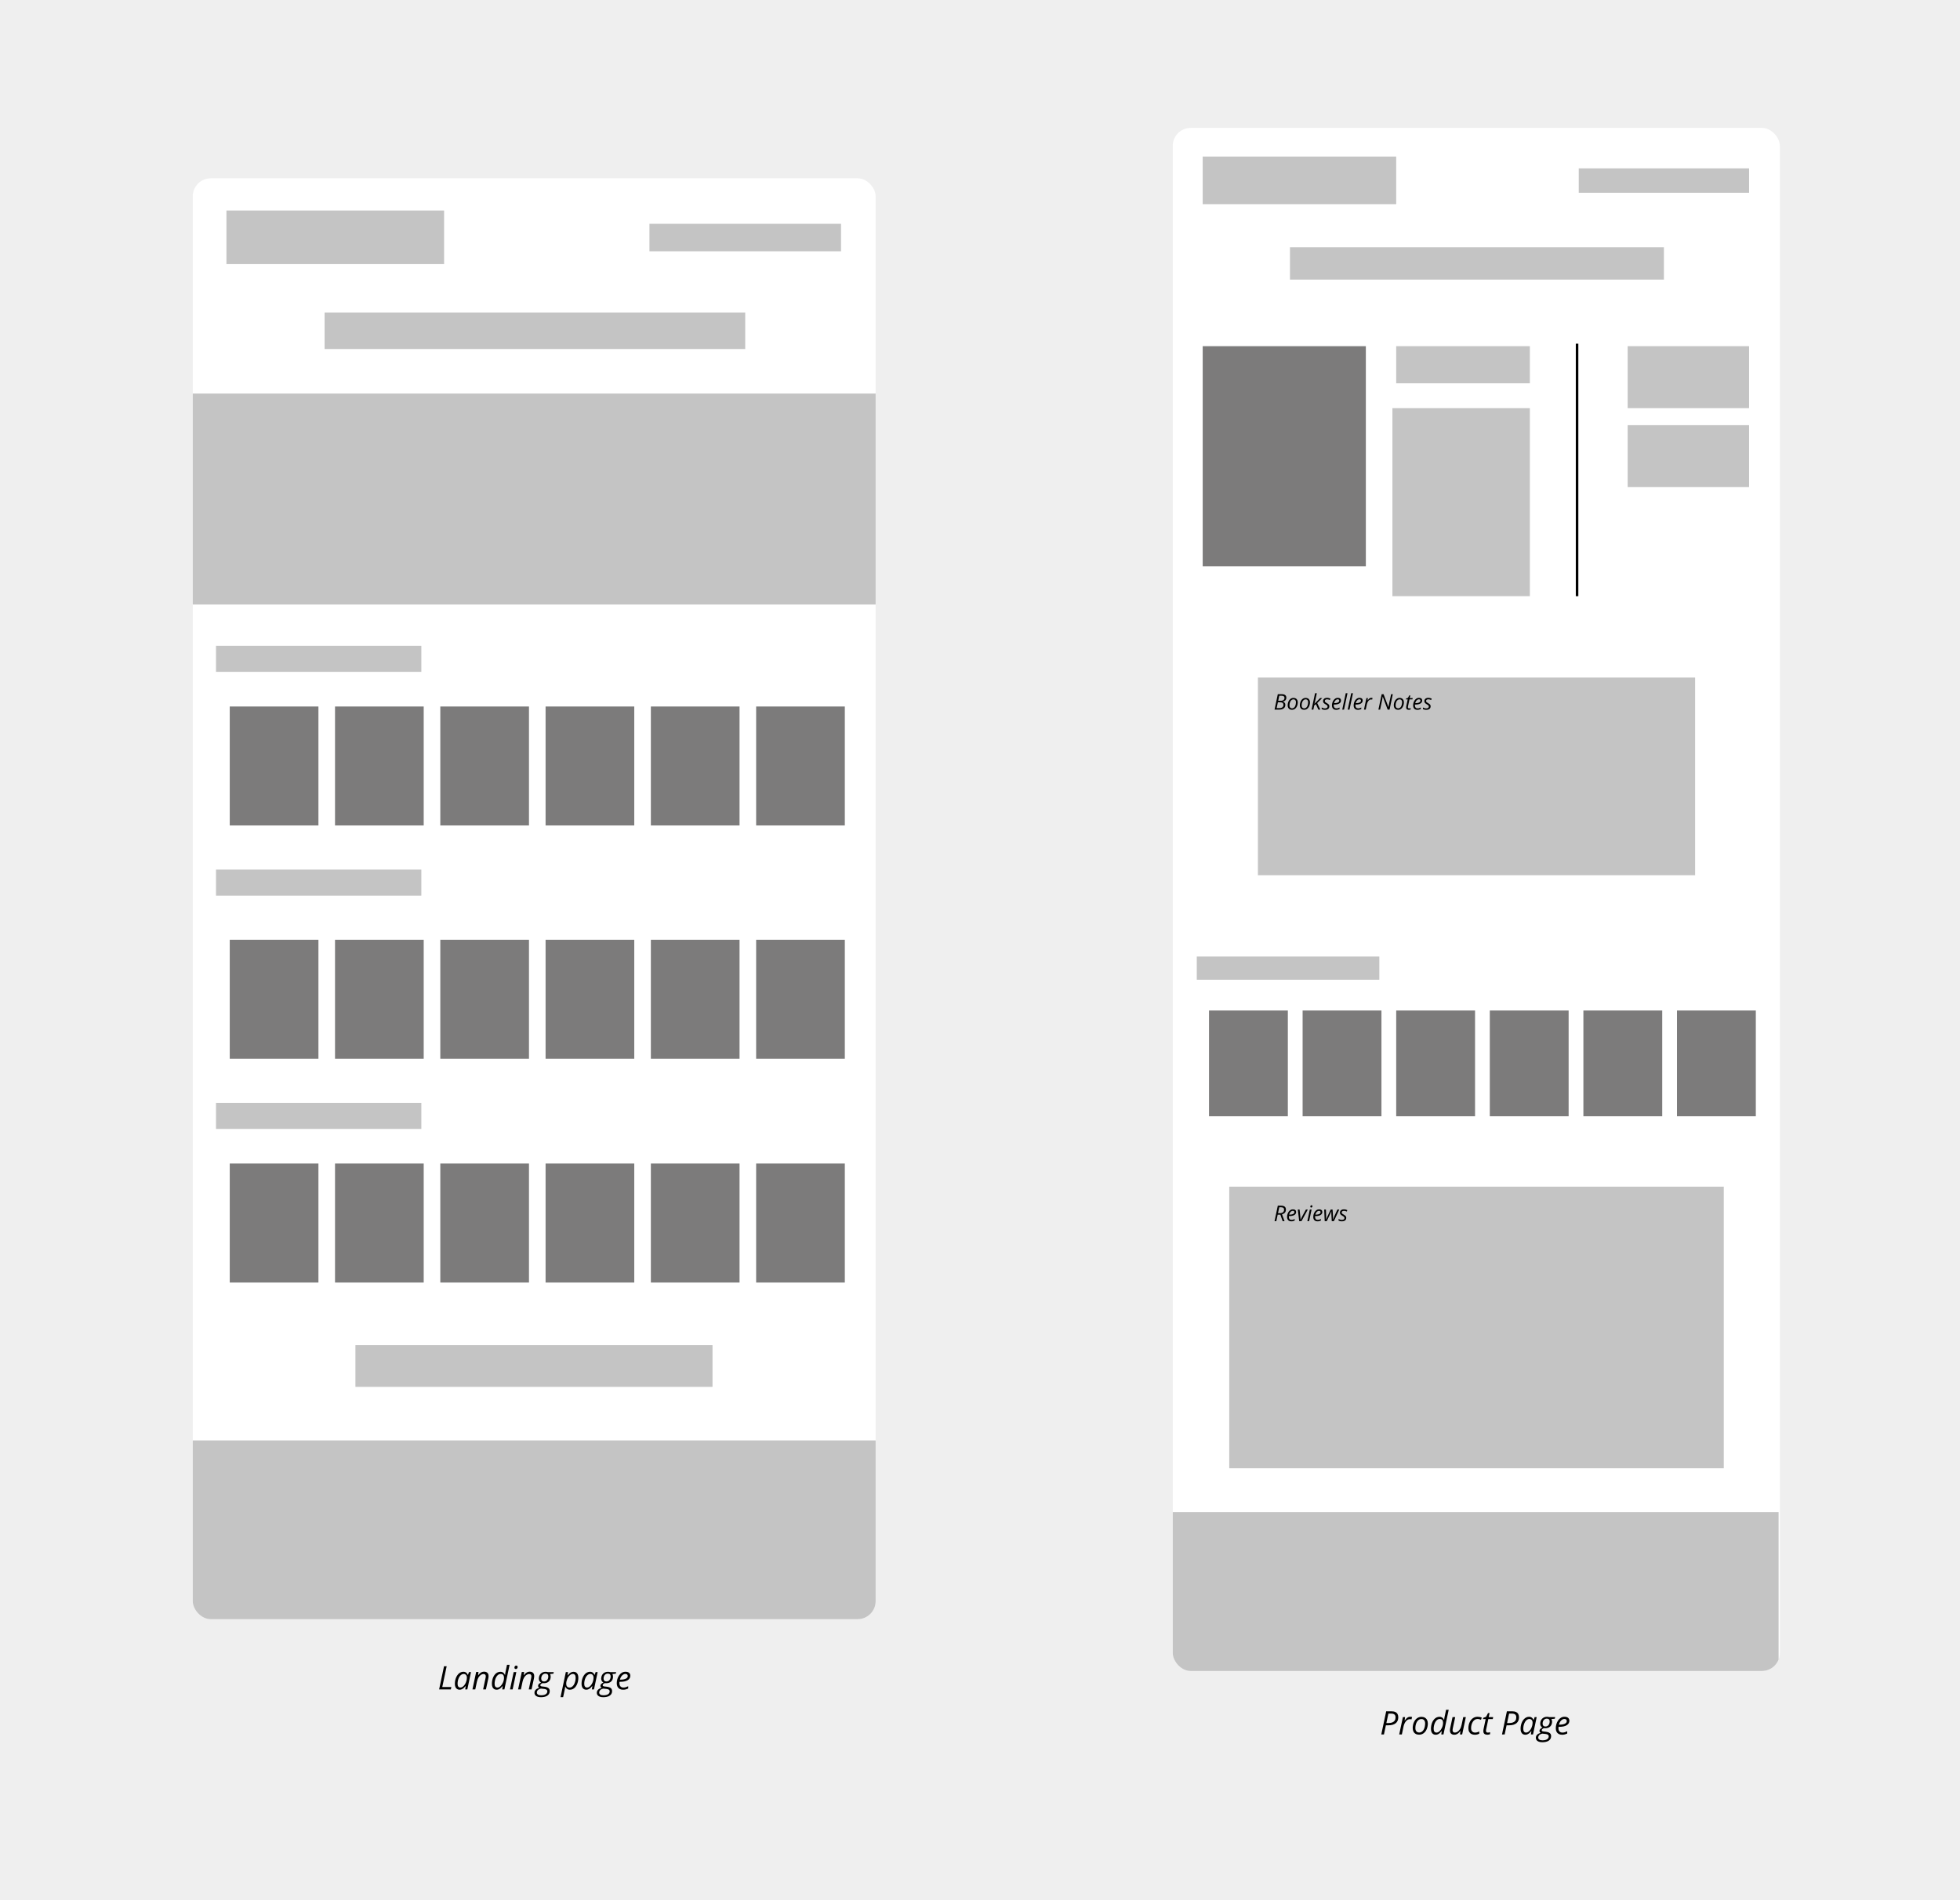 <svg width="1088" height="1055" viewBox="0 0 1088 1055" fill="none" xmlns="http://www.w3.org/2000/svg">
<rect width="1088" height="1055" fill="white"/>
<rect width="1088" height="1055" fill="#EFEFEF"/>
<g filter="url(#filter0_d_527_649)">
<g clip-path="url(#clip0_527_649)">
<rect x="107" y="91" width="379.072" height="800" rx="10" fill="white"/>
<rect x="125.69" y="108.901" width="120.829" height="29.747" fill="#C4C4C4"/>
<rect x="360.504" y="116.271" width="106.351" height="15.268" fill="#C4C4C4"/>
<rect x="180.182" y="165.498" width="233.498" height="20.27" fill="#C4C4C4"/>
<rect x="107" y="210.513" width="379.072" height="117.144" fill="#C4C4C4"/>
<rect x="119.899" y="350.559" width="113.985" height="14.478" fill="#C4C4C4"/>
<rect x="119.899" y="474.81" width="113.985" height="14.478" fill="#C4C4C4"/>
<rect x="127.533" y="384.254" width="49.227" height="66.074" fill="#7C7B7B"/>
<rect x="185.974" y="384.254" width="49.227" height="66.074" fill="#7C7B7B"/>
<rect x="244.414" y="384.254" width="49.227" height="66.074" fill="#7C7B7B"/>
<rect x="302.854" y="384.254" width="49.227" height="66.074" fill="#7C7B7B"/>
<rect x="361.294" y="384.254" width="49.227" height="66.074" fill="#7C7B7B"/>
<rect x="419.735" y="384.254" width="49.227" height="66.074" fill="#7C7B7B"/>
<rect x="127.533" y="513.771" width="49.227" height="66.074" fill="#7C7B7B"/>
<rect x="185.974" y="513.771" width="49.227" height="66.074" fill="#7C7B7B"/>
<rect x="244.414" y="513.771" width="49.227" height="66.074" fill="#7C7B7B"/>
<rect x="302.854" y="513.771" width="49.227" height="66.074" fill="#7C7B7B"/>
<rect x="361.294" y="513.771" width="49.227" height="66.074" fill="#7C7B7B"/>
<rect x="419.735" y="513.771" width="49.227" height="66.074" fill="#7C7B7B"/>
<rect x="119.899" y="604.327" width="113.985" height="14.478" fill="#C4C4C4"/>
<rect x="127.533" y="638.022" width="49.227" height="66.074" fill="#7C7B7B"/>
<rect x="185.974" y="638.022" width="49.227" height="66.074" fill="#7C7B7B"/>
<rect x="244.414" y="638.022" width="49.227" height="66.074" fill="#7C7B7B"/>
<rect x="302.854" y="638.022" width="49.227" height="66.074" fill="#7C7B7B"/>
<rect x="361.294" y="638.022" width="49.227" height="66.074" fill="#7C7B7B"/>
<rect x="419.735" y="638.022" width="49.227" height="66.074" fill="#7C7B7B"/>
<rect x="197.293" y="738.845" width="198.223" height="23.166" fill="#C4C4C4"/>
<rect x="107" y="791.757" width="379.072" height="99.243" fill="#C4C4C4"/>
</g>
</g>
<g filter="url(#filter1_d_527_649)">
<g clip-path="url(#clip1_527_649)">
<rect x="651" y="63" width="337" height="856.776" rx="10" fill="white"/>
<rect x="667.616" y="78.914" width="107.419" height="26.445" fill="#C4C4C4"/>
<rect x="876.369" y="85.467" width="94.547" height="13.574" fill="#C4C4C4"/>
<rect x="716.06" y="129.23" width="207.583" height="18.02" fill="#C4C4C4"/>
<rect x="667.616" y="184.226" width="90.569" height="122.163" fill="#7C7B7B"/>
<rect x="775.035" y="184.226" width="74.187" height="20.594" fill="#C4C4C4"/>
<rect x="772.928" y="218.629" width="76.293" height="104.376" fill="#C4C4C4"/>
<rect x="903.516" y="184.226" width="67.4" height="34.402" fill="#C4C4C4"/>
<rect x="903.516" y="227.99" width="67.4" height="34.402" fill="#C4C4C4"/>
<line x1="875.433" y1="182.822" x2="875.433" y2="323.005" stroke="black" stroke-width="1.404"/>
<rect x="698.274" y="368.172" width="242.687" height="109.759" fill="#C4C4C4"/>
<rect x="664.339" y="523.099" width="101.334" height="12.871" fill="#C4C4C4"/>
<rect x="671.126" y="553.054" width="43.763" height="58.741" fill="#7C7B7B"/>
<rect x="723.081" y="553.054" width="43.763" height="58.741" fill="#7C7B7B"/>
<rect x="775.035" y="553.054" width="43.763" height="58.741" fill="#7C7B7B"/>
<rect x="826.989" y="553.054" width="43.763" height="58.741" fill="#7C7B7B"/>
<rect x="878.943" y="553.054" width="43.763" height="58.741" fill="#7C7B7B"/>
<rect x="930.897" y="553.054" width="43.763" height="58.741" fill="#7C7B7B"/>
<rect x="682.36" y="650.878" width="274.515" height="156.331" fill="#C4C4C4"/>
<rect x="650.298" y="831.547" width="337" height="88.228" fill="#C4C4C4"/>
<path d="M707.504 386L709.314 377.434H711.529C712.061 377.434 712.514 377.504 712.889 377.645C713.268 377.781 713.557 377.992 713.756 378.277C713.955 378.562 714.055 378.928 714.055 379.373C714.055 379.764 713.975 380.107 713.814 380.404C713.654 380.701 713.428 380.945 713.135 381.137C712.846 381.324 712.506 381.455 712.115 381.529V381.582C712.514 381.691 712.844 381.893 713.105 382.186C713.367 382.475 713.498 382.857 713.498 383.334C713.498 383.92 713.355 384.412 713.07 384.811C712.785 385.205 712.395 385.502 711.898 385.701C711.402 385.9 710.834 386 710.193 386H707.504ZM708.67 385.15H710.24C710.701 385.15 711.096 385.082 711.424 384.945C711.756 384.805 712.012 384.6 712.191 384.33C712.371 384.061 712.461 383.729 712.461 383.334C712.461 382.924 712.328 382.588 712.062 382.326C711.797 382.064 711.361 381.934 710.756 381.934H709.35L708.67 385.15ZM709.525 381.107H710.99C711.369 381.107 711.711 381.051 712.016 380.938C712.324 380.82 712.57 380.643 712.754 380.404C712.938 380.162 713.029 379.857 713.029 379.49C713.029 379.1 712.902 378.801 712.648 378.594C712.395 378.387 711.98 378.283 711.406 378.283H710.129L709.525 381.107ZM717.166 386.094C716.674 386.094 716.25 385.994 715.895 385.795C715.539 385.592 715.266 385.307 715.074 384.939C714.887 384.568 714.793 384.131 714.793 383.627C714.793 383.221 714.838 382.82 714.928 382.426C715.018 382.027 715.15 381.652 715.326 381.301C715.502 380.945 715.719 380.633 715.977 380.363C716.238 380.09 716.539 379.877 716.879 379.725C717.219 379.568 717.598 379.49 718.016 379.49C718.516 379.49 718.941 379.592 719.293 379.795C719.648 379.994 719.92 380.279 720.107 380.65C720.299 381.021 720.395 381.461 720.395 381.969C720.395 382.367 720.35 382.764 720.26 383.158C720.174 383.553 720.043 383.928 719.867 384.283C719.695 384.635 719.479 384.947 719.217 385.221C718.959 385.49 718.658 385.703 718.314 385.859C717.975 386.016 717.592 386.094 717.166 386.094ZM717.225 385.285C717.467 385.285 717.697 385.234 717.916 385.133C718.135 385.031 718.334 384.885 718.514 384.693C718.693 384.498 718.848 384.262 718.977 383.984C719.109 383.703 719.211 383.385 719.281 383.029C719.355 382.674 719.393 382.283 719.393 381.857C719.393 381.604 719.348 381.357 719.258 381.119C719.168 380.881 719.023 380.686 718.824 380.533C718.625 380.377 718.359 380.299 718.027 380.299C717.754 380.299 717.5 380.355 717.266 380.469C717.035 380.582 716.828 380.742 716.645 380.949C716.461 381.156 716.305 381.4 716.176 381.682C716.051 381.963 715.953 382.271 715.883 382.607C715.816 382.943 715.783 383.297 715.783 383.668C715.783 384.18 715.908 384.578 716.158 384.863C716.408 385.145 716.764 385.285 717.225 385.285ZM723.928 386.094C723.436 386.094 723.012 385.994 722.656 385.795C722.301 385.592 722.027 385.307 721.836 384.939C721.648 384.568 721.555 384.131 721.555 383.627C721.555 383.221 721.6 382.82 721.689 382.426C721.779 382.027 721.912 381.652 722.088 381.301C722.264 380.945 722.48 380.633 722.738 380.363C723 380.09 723.301 379.877 723.641 379.725C723.98 379.568 724.359 379.49 724.777 379.49C725.277 379.49 725.703 379.592 726.055 379.795C726.41 379.994 726.682 380.279 726.869 380.65C727.061 381.021 727.156 381.461 727.156 381.969C727.156 382.367 727.111 382.764 727.021 383.158C726.936 383.553 726.805 383.928 726.629 384.283C726.457 384.635 726.24 384.947 725.979 385.221C725.721 385.49 725.42 385.703 725.076 385.859C724.736 386.016 724.354 386.094 723.928 386.094ZM723.986 385.285C724.229 385.285 724.459 385.234 724.678 385.133C724.896 385.031 725.096 384.885 725.275 384.693C725.455 384.498 725.609 384.262 725.738 383.984C725.871 383.703 725.973 383.385 726.043 383.029C726.117 382.674 726.154 382.283 726.154 381.857C726.154 381.604 726.109 381.357 726.02 381.119C725.93 380.881 725.785 380.686 725.586 380.533C725.387 380.377 725.121 380.299 724.789 380.299C724.516 380.299 724.262 380.355 724.027 380.469C723.797 380.582 723.59 380.742 723.406 380.949C723.223 381.156 723.066 381.4 722.938 381.682C722.812 381.963 722.715 382.271 722.645 382.607C722.578 382.943 722.545 383.297 722.545 383.668C722.545 384.18 722.67 384.578 722.92 384.863C723.17 385.145 723.525 385.285 723.986 385.285ZM728.059 386L729.992 376.883H730.977L730.18 380.604C730.094 381.01 730.014 381.357 729.939 381.646C729.865 381.936 729.801 382.172 729.746 382.355C729.691 382.535 729.65 382.674 729.623 382.771H729.646L732.811 379.578H733.965L731.188 382.338L732.916 386H731.838L730.449 382.947L729.518 383.703L729.049 386H728.059ZM735.471 386.117C735.08 386.117 734.736 386.078 734.439 386C734.146 385.922 733.891 385.824 733.672 385.707V384.805C733.879 384.93 734.141 385.047 734.457 385.156C734.777 385.266 735.105 385.32 735.441 385.32C735.773 385.32 736.049 385.275 736.268 385.186C736.49 385.096 736.656 384.973 736.766 384.816C736.879 384.656 736.936 384.471 736.936 384.26C736.936 384.092 736.898 383.947 736.824 383.826C736.754 383.701 736.637 383.58 736.473 383.463C736.312 383.346 736.098 383.211 735.828 383.059C735.527 382.891 735.273 382.721 735.066 382.549C734.859 382.377 734.701 382.189 734.592 381.986C734.486 381.779 734.434 381.539 734.434 381.266C734.434 380.898 734.523 380.58 734.703 380.311C734.883 380.041 735.135 379.832 735.459 379.684C735.787 379.535 736.17 379.461 736.607 379.461C736.994 379.461 737.352 379.506 737.68 379.596C738.008 379.682 738.291 379.781 738.529 379.895L738.213 380.674C738.01 380.576 737.777 380.486 737.516 380.404C737.254 380.322 736.951 380.281 736.607 380.281C736.24 380.281 735.947 380.365 735.729 380.533C735.514 380.701 735.406 380.928 735.406 381.213C735.406 381.361 735.438 381.494 735.5 381.611C735.566 381.729 735.68 381.846 735.84 381.963C736 382.076 736.219 382.209 736.496 382.361C736.766 382.518 737.008 382.678 737.223 382.842C737.441 383.002 737.613 383.188 737.738 383.398C737.867 383.605 737.932 383.861 737.932 384.166C737.932 384.584 737.832 384.939 737.633 385.232C737.434 385.521 737.148 385.742 736.777 385.895C736.41 386.043 735.975 386.117 735.471 386.117ZM741.693 386.117C741.213 386.117 740.799 386.021 740.451 385.83C740.104 385.635 739.836 385.357 739.648 384.998C739.465 384.635 739.373 384.201 739.373 383.697C739.373 383.178 739.447 382.668 739.596 382.168C739.748 381.664 739.965 381.209 740.246 380.803C740.527 380.393 740.865 380.066 741.26 379.824C741.658 379.582 742.104 379.461 742.596 379.461C743.186 379.461 743.633 379.594 743.938 379.859C744.242 380.121 744.395 380.482 744.395 380.943C744.395 381.268 744.318 381.566 744.166 381.84C744.018 382.113 743.787 382.352 743.475 382.555C743.166 382.754 742.773 382.91 742.297 383.023C741.824 383.133 741.264 383.188 740.615 383.188H740.393C740.385 383.258 740.377 383.336 740.369 383.422C740.365 383.508 740.363 383.588 740.363 383.662C740.363 384.178 740.488 384.582 740.738 384.875C740.988 385.164 741.363 385.309 741.863 385.309C742.172 385.309 742.463 385.266 742.736 385.18C743.014 385.09 743.303 384.973 743.604 384.828V385.666C743.314 385.799 743.023 385.908 742.73 385.994C742.438 386.076 742.092 386.117 741.693 386.117ZM740.533 382.391H740.674C741.174 382.391 741.633 382.348 742.051 382.262C742.469 382.172 742.805 382.027 743.059 381.828C743.312 381.625 743.439 381.355 743.439 381.02C743.439 380.801 743.365 380.621 743.217 380.48C743.068 380.34 742.842 380.27 742.537 380.27C742.268 380.27 742.002 380.354 741.74 380.521C741.479 380.686 741.24 380.926 741.025 381.242C740.814 381.559 740.65 381.941 740.533 382.391ZM745.086 386L747.031 376.883H748.004L746.064 386H745.086ZM748.121 386L750.066 376.883H751.039L749.1 386H748.121ZM753.74 386.117C753.26 386.117 752.846 386.021 752.498 385.83C752.15 385.635 751.883 385.357 751.695 384.998C751.512 384.635 751.42 384.201 751.42 383.697C751.42 383.178 751.494 382.668 751.643 382.168C751.795 381.664 752.012 381.209 752.293 380.803C752.574 380.393 752.912 380.066 753.307 379.824C753.705 379.582 754.15 379.461 754.643 379.461C755.232 379.461 755.68 379.594 755.984 379.859C756.289 380.121 756.441 380.482 756.441 380.943C756.441 381.268 756.365 381.566 756.213 381.84C756.064 382.113 755.834 382.352 755.521 382.555C755.213 382.754 754.82 382.91 754.344 383.023C753.871 383.133 753.311 383.188 752.662 383.188H752.439C752.432 383.258 752.424 383.336 752.416 383.422C752.412 383.508 752.41 383.588 752.41 383.662C752.41 384.178 752.535 384.582 752.785 384.875C753.035 385.164 753.41 385.309 753.91 385.309C754.219 385.309 754.51 385.266 754.783 385.18C755.061 385.09 755.35 384.973 755.65 384.828V385.666C755.361 385.799 755.07 385.908 754.777 385.994C754.484 386.076 754.139 386.117 753.74 386.117ZM752.58 382.391H752.721C753.221 382.391 753.68 382.348 754.098 382.262C754.516 382.172 754.852 382.027 755.105 381.828C755.359 381.625 755.486 381.355 755.486 381.02C755.486 380.801 755.412 380.621 755.264 380.48C755.115 380.34 754.889 380.27 754.584 380.27C754.314 380.27 754.049 380.354 753.787 380.521C753.525 380.686 753.287 380.926 753.072 381.242C752.861 381.559 752.697 381.941 752.58 382.391ZM757.145 386L758.51 379.578H759.307L759.154 380.82H759.213C759.377 380.598 759.553 380.383 759.74 380.176C759.928 379.965 760.141 379.793 760.379 379.66C760.621 379.527 760.898 379.461 761.211 379.461C761.328 379.461 761.447 379.469 761.568 379.484C761.689 379.496 761.803 379.518 761.908 379.549L761.697 380.422C761.592 380.398 761.488 380.381 761.387 380.369C761.289 380.357 761.188 380.352 761.082 380.352C760.785 380.352 760.51 380.43 760.256 380.586C760.002 380.738 759.773 380.943 759.57 381.201C759.371 381.459 759.201 381.746 759.061 382.062C758.924 382.379 758.82 382.701 758.75 383.029L758.123 386H757.145ZM765.16 386L766.971 377.434H768.014L770.727 384.605H770.756C770.783 384.41 770.818 384.184 770.861 383.926C770.904 383.664 770.953 383.393 771.008 383.111C771.062 382.826 771.117 382.555 771.172 382.297L772.215 377.434H773.152L771.342 386H770.299L767.568 378.811H767.539C767.52 378.943 767.494 379.102 767.463 379.285C767.436 379.469 767.402 379.668 767.363 379.883C767.328 380.098 767.289 380.318 767.246 380.545C767.203 380.768 767.158 380.984 767.111 381.195L766.098 386H765.16ZM776.076 386.094C775.584 386.094 775.16 385.994 774.805 385.795C774.449 385.592 774.176 385.307 773.984 384.939C773.797 384.568 773.703 384.131 773.703 383.627C773.703 383.221 773.748 382.82 773.838 382.426C773.928 382.027 774.061 381.652 774.236 381.301C774.412 380.945 774.629 380.633 774.887 380.363C775.148 380.09 775.449 379.877 775.789 379.725C776.129 379.568 776.508 379.49 776.926 379.49C777.426 379.49 777.852 379.592 778.203 379.795C778.559 379.994 778.83 380.279 779.018 380.65C779.209 381.021 779.305 381.461 779.305 381.969C779.305 382.367 779.26 382.764 779.17 383.158C779.084 383.553 778.953 383.928 778.777 384.283C778.605 384.635 778.389 384.947 778.127 385.221C777.869 385.49 777.568 385.703 777.225 385.859C776.885 386.016 776.502 386.094 776.076 386.094ZM776.135 385.285C776.377 385.285 776.607 385.234 776.826 385.133C777.045 385.031 777.244 384.885 777.424 384.693C777.604 384.498 777.758 384.262 777.887 383.984C778.02 383.703 778.121 383.385 778.191 383.029C778.266 382.674 778.303 382.283 778.303 381.857C778.303 381.604 778.258 381.357 778.168 381.119C778.078 380.881 777.934 380.686 777.734 380.533C777.535 380.377 777.27 380.299 776.938 380.299C776.664 380.299 776.41 380.355 776.176 380.469C775.945 380.582 775.738 380.742 775.555 380.949C775.371 381.156 775.215 381.4 775.086 381.682C774.961 381.963 774.863 382.271 774.793 382.607C774.727 382.943 774.693 383.297 774.693 383.668C774.693 384.18 774.818 384.578 775.068 384.863C775.318 385.145 775.674 385.285 776.135 385.285ZM782.047 386.117C781.621 386.117 781.266 386.016 780.98 385.812C780.699 385.605 780.559 385.252 780.559 384.752C780.559 384.631 780.566 384.5 780.582 384.359C780.598 384.215 780.623 384.066 780.658 383.914L781.414 380.322H780.424L780.518 379.871L781.584 379.461L782.287 378.102H782.867L782.545 379.578H784.197L784.045 380.322H782.398L781.637 383.926C781.609 384.035 781.584 384.152 781.561 384.277C781.541 384.402 781.531 384.521 781.531 384.635C781.531 384.83 781.582 384.994 781.684 385.127C781.785 385.256 781.955 385.32 782.193 385.32C782.342 385.32 782.482 385.307 782.615 385.279C782.752 385.252 782.896 385.213 783.049 385.162V385.912C782.951 385.959 782.803 386.004 782.604 386.047C782.408 386.094 782.223 386.117 782.047 386.117ZM786.752 386.117C786.271 386.117 785.857 386.021 785.51 385.83C785.162 385.635 784.895 385.357 784.707 384.998C784.523 384.635 784.432 384.201 784.432 383.697C784.432 383.178 784.506 382.668 784.654 382.168C784.807 381.664 785.023 381.209 785.305 380.803C785.586 380.393 785.924 380.066 786.318 379.824C786.717 379.582 787.162 379.461 787.654 379.461C788.244 379.461 788.691 379.594 788.996 379.859C789.301 380.121 789.453 380.482 789.453 380.943C789.453 381.268 789.377 381.566 789.225 381.84C789.076 382.113 788.846 382.352 788.533 382.555C788.225 382.754 787.832 382.91 787.355 383.023C786.883 383.133 786.322 383.188 785.674 383.188H785.451C785.443 383.258 785.436 383.336 785.428 383.422C785.424 383.508 785.422 383.588 785.422 383.662C785.422 384.178 785.547 384.582 785.797 384.875C786.047 385.164 786.422 385.309 786.922 385.309C787.23 385.309 787.521 385.266 787.795 385.18C788.072 385.09 788.361 384.973 788.662 384.828V385.666C788.373 385.799 788.082 385.908 787.789 385.994C787.496 386.076 787.15 386.117 786.752 386.117ZM785.592 382.391H785.732C786.232 382.391 786.691 382.348 787.109 382.262C787.527 382.172 787.863 382.027 788.117 381.828C788.371 381.625 788.498 381.355 788.498 381.02C788.498 380.801 788.424 380.621 788.275 380.48C788.127 380.34 787.9 380.27 787.596 380.27C787.326 380.27 787.061 380.354 786.799 380.521C786.537 380.686 786.299 380.926 786.084 381.242C785.873 381.559 785.709 381.941 785.592 382.391ZM791.686 386.117C791.295 386.117 790.951 386.078 790.654 386C790.361 385.922 790.105 385.824 789.887 385.707V384.805C790.094 384.93 790.355 385.047 790.672 385.156C790.992 385.266 791.32 385.32 791.656 385.32C791.988 385.32 792.264 385.275 792.482 385.186C792.705 385.096 792.871 384.973 792.98 384.816C793.094 384.656 793.15 384.471 793.15 384.26C793.15 384.092 793.113 383.947 793.039 383.826C792.969 383.701 792.852 383.58 792.688 383.463C792.527 383.346 792.312 383.211 792.043 383.059C791.742 382.891 791.488 382.721 791.281 382.549C791.074 382.377 790.916 382.189 790.807 381.986C790.701 381.779 790.648 381.539 790.648 381.266C790.648 380.898 790.738 380.58 790.918 380.311C791.098 380.041 791.35 379.832 791.674 379.684C792.002 379.535 792.385 379.461 792.822 379.461C793.209 379.461 793.566 379.506 793.895 379.596C794.223 379.682 794.506 379.781 794.744 379.895L794.428 380.674C794.225 380.576 793.992 380.486 793.73 380.404C793.469 380.322 793.166 380.281 792.822 380.281C792.455 380.281 792.162 380.365 791.943 380.533C791.729 380.701 791.621 380.928 791.621 381.213C791.621 381.361 791.652 381.494 791.715 381.611C791.781 381.729 791.895 381.846 792.055 381.963C792.215 382.076 792.434 382.209 792.711 382.361C792.98 382.518 793.223 382.678 793.438 382.842C793.656 383.002 793.828 383.188 793.953 383.398C794.082 383.605 794.146 383.861 794.146 384.166C794.146 384.584 794.047 384.939 793.848 385.232C793.648 385.521 793.363 385.742 792.992 385.895C792.625 386.043 792.189 386.117 791.686 386.117Z" fill="black"/>
<path d="M707.504 670L709.314 661.434H711.189C712.064 661.434 712.721 661.615 713.158 661.979C713.596 662.338 713.814 662.871 713.814 663.578C713.814 664 713.742 664.385 713.598 664.732C713.453 665.076 713.221 665.373 712.9 665.623C712.584 665.873 712.168 666.068 711.652 666.209L713.059 670H711.98L710.738 666.426H709.244L708.488 670H707.504ZM709.42 665.582H710.457C710.852 665.582 711.195 665.537 711.488 665.447C711.781 665.354 712.023 665.223 712.215 665.055C712.41 664.887 712.555 664.684 712.648 664.445C712.746 664.207 712.795 663.941 712.795 663.648C712.795 663.152 712.652 662.803 712.367 662.6C712.086 662.396 711.66 662.295 711.09 662.295H710.129L709.42 665.582ZM716.779 670.117C716.299 670.117 715.885 670.021 715.537 669.83C715.189 669.635 714.922 669.357 714.734 668.998C714.551 668.635 714.459 668.201 714.459 667.697C714.459 667.178 714.533 666.668 714.682 666.168C714.834 665.664 715.051 665.209 715.332 664.803C715.613 664.393 715.951 664.066 716.346 663.824C716.744 663.582 717.189 663.461 717.682 663.461C718.271 663.461 718.719 663.594 719.023 663.859C719.328 664.121 719.48 664.482 719.48 664.943C719.48 665.268 719.404 665.566 719.252 665.84C719.104 666.113 718.873 666.352 718.561 666.555C718.252 666.754 717.859 666.91 717.383 667.023C716.91 667.133 716.35 667.188 715.701 667.188H715.479C715.471 667.258 715.463 667.336 715.455 667.422C715.451 667.508 715.449 667.588 715.449 667.662C715.449 668.178 715.574 668.582 715.824 668.875C716.074 669.164 716.449 669.309 716.949 669.309C717.258 669.309 717.549 669.266 717.822 669.18C718.1 669.09 718.389 668.973 718.689 668.828V669.666C718.4 669.799 718.109 669.908 717.816 669.994C717.523 670.076 717.178 670.117 716.779 670.117ZM715.619 666.391H715.76C716.26 666.391 716.719 666.348 717.137 666.262C717.555 666.172 717.891 666.027 718.145 665.828C718.398 665.625 718.525 665.355 718.525 665.02C718.525 664.801 718.451 664.621 718.303 664.48C718.154 664.34 717.928 664.27 717.623 664.27C717.354 664.27 717.088 664.354 716.826 664.521C716.564 664.686 716.326 664.926 716.111 665.242C715.9 665.559 715.736 665.941 715.619 666.391ZM721.191 670L720.418 663.578H721.402L721.795 667.275C721.818 667.482 721.84 667.717 721.859 667.979C721.879 668.24 721.895 668.486 721.906 668.717C721.922 668.947 721.93 669.121 721.93 669.238H721.965C722.051 669.047 722.15 668.83 722.264 668.588C722.381 668.342 722.498 668.1 722.615 667.861C722.732 667.619 722.836 667.412 722.926 667.24L724.906 663.578H725.949L722.451 670H721.191ZM725.715 670L727.08 663.578H728.059L726.693 670H725.715ZM727.9 662.453C727.744 662.453 727.613 662.408 727.508 662.318C727.406 662.225 727.355 662.094 727.355 661.926C727.355 661.797 727.381 661.676 727.432 661.562C727.486 661.449 727.562 661.359 727.66 661.293C727.762 661.223 727.885 661.188 728.029 661.188C728.201 661.188 728.33 661.232 728.416 661.322C728.502 661.412 728.545 661.537 728.545 661.697C728.545 661.928 728.479 662.111 728.346 662.248C728.213 662.385 728.064 662.453 727.9 662.453ZM731.322 670.117C730.842 670.117 730.428 670.021 730.08 669.83C729.732 669.635 729.465 669.357 729.277 668.998C729.094 668.635 729.002 668.201 729.002 667.697C729.002 667.178 729.076 666.668 729.225 666.168C729.377 665.664 729.594 665.209 729.875 664.803C730.156 664.393 730.494 664.066 730.889 663.824C731.287 663.582 731.732 663.461 732.225 663.461C732.814 663.461 733.262 663.594 733.566 663.859C733.871 664.121 734.023 664.482 734.023 664.943C734.023 665.268 733.947 665.566 733.795 665.84C733.646 666.113 733.416 666.352 733.104 666.555C732.795 666.754 732.402 666.91 731.926 667.023C731.453 667.133 730.893 667.188 730.244 667.188H730.021C730.014 667.258 730.006 667.336 729.998 667.422C729.994 667.508 729.992 667.588 729.992 667.662C729.992 668.178 730.117 668.582 730.367 668.875C730.617 669.164 730.992 669.309 731.492 669.309C731.801 669.309 732.092 669.266 732.365 669.18C732.643 669.09 732.932 668.973 733.232 668.828V669.666C732.943 669.799 732.652 669.908 732.359 669.994C732.066 670.076 731.721 670.117 731.322 670.117ZM730.162 666.391H730.303C730.803 666.391 731.262 666.348 731.68 666.262C732.098 666.172 732.434 666.027 732.688 665.828C732.941 665.625 733.068 665.355 733.068 665.02C733.068 664.801 732.994 664.621 732.846 664.48C732.697 664.34 732.471 664.27 732.166 664.27C731.896 664.27 731.631 664.354 731.369 664.521C731.107 664.686 730.869 664.926 730.654 665.242C730.443 665.559 730.279 665.941 730.162 666.391ZM735.348 670L735.066 663.578H736.021L736.133 667.123C736.145 667.549 736.145 667.932 736.133 668.271C736.125 668.611 736.113 668.895 736.098 669.121H736.139C736.201 668.957 736.275 668.768 736.361 668.553C736.451 668.334 736.543 668.115 736.637 667.896C736.734 667.678 736.824 667.48 736.906 667.305L738.67 663.578H739.713L739.947 667.135C739.955 667.428 739.963 667.76 739.971 668.131C739.979 668.498 739.979 668.828 739.971 669.121H740.012C740.078 668.926 740.156 668.709 740.246 668.471C740.336 668.229 740.436 667.973 740.545 667.703C740.658 667.434 740.775 667.158 740.896 666.877L742.385 663.578H743.416L740.434 670H739.273L739.057 666.391C739.045 666.188 739.037 665.99 739.033 665.799C739.033 665.607 739.033 665.41 739.033 665.207C739.037 665.004 739.039 664.783 739.039 664.545H738.992C738.922 664.736 738.852 664.916 738.781 665.084C738.715 665.252 738.639 665.43 738.553 665.617C738.471 665.805 738.369 666.027 738.248 666.285L736.49 670H735.348ZM744.846 670.117C744.455 670.117 744.111 670.078 743.814 670C743.521 669.922 743.266 669.824 743.047 669.707V668.805C743.254 668.93 743.516 669.047 743.832 669.156C744.152 669.266 744.48 669.32 744.816 669.32C745.148 669.32 745.424 669.275 745.643 669.186C745.865 669.096 746.031 668.973 746.141 668.816C746.254 668.656 746.311 668.471 746.311 668.26C746.311 668.092 746.273 667.947 746.199 667.826C746.129 667.701 746.012 667.58 745.848 667.463C745.688 667.346 745.473 667.211 745.203 667.059C744.902 666.891 744.648 666.721 744.441 666.549C744.234 666.377 744.076 666.189 743.967 665.986C743.861 665.779 743.809 665.539 743.809 665.266C743.809 664.898 743.898 664.58 744.078 664.311C744.258 664.041 744.51 663.832 744.834 663.684C745.162 663.535 745.545 663.461 745.982 663.461C746.369 663.461 746.727 663.506 747.055 663.596C747.383 663.682 747.666 663.781 747.904 663.895L747.588 664.674C747.385 664.576 747.152 664.486 746.891 664.404C746.629 664.322 746.326 664.281 745.982 664.281C745.615 664.281 745.322 664.365 745.104 664.533C744.889 664.701 744.781 664.928 744.781 665.213C744.781 665.361 744.812 665.494 744.875 665.611C744.941 665.729 745.055 665.846 745.215 665.963C745.375 666.076 745.594 666.209 745.871 666.361C746.141 666.518 746.383 666.678 746.598 666.842C746.816 667.002 746.988 667.188 747.113 667.398C747.242 667.605 747.307 667.861 747.307 668.166C747.307 668.584 747.207 668.939 747.008 669.232C746.809 669.521 746.523 669.742 746.152 669.895C745.785 670.043 745.35 670.117 744.846 670.117Z" fill="black"/>
</g>
</g>
<path d="M243.756 938L246.472 925.15H247.948L245.505 936.664H250.541L250.26 938H243.756ZM255.111 938.176C254.59 938.176 254.133 938.05 253.74 937.798C253.348 937.546 253.043 937.174 252.826 936.682C252.609 936.189 252.501 935.589 252.501 934.88C252.501 934.171 252.574 933.488 252.721 932.832C252.873 932.176 253.087 931.566 253.362 931.004C253.638 930.441 253.969 929.949 254.355 929.527C254.748 929.105 255.188 928.777 255.674 928.543C256.16 928.309 256.685 928.191 257.247 928.191C257.681 928.191 258.056 928.273 258.372 928.438C258.694 928.602 258.961 928.818 259.172 929.088C259.389 929.352 259.559 929.633 259.682 929.932H259.77L260.332 928.367H261.448L259.409 938H258.24L258.504 936.137H258.434C258.17 936.488 257.868 936.819 257.528 937.13C257.188 937.44 256.816 937.692 256.412 937.886C256.008 938.079 255.574 938.176 255.111 938.176ZM255.586 936.963C256.037 936.963 256.482 936.799 256.922 936.471C257.367 936.137 257.766 935.688 258.117 935.126C258.475 934.558 258.747 933.919 258.935 933.21C259.028 932.864 259.09 932.548 259.119 932.261C259.154 931.968 259.172 931.695 259.172 931.443C259.172 930.84 259.011 930.354 258.688 929.984C258.372 929.609 257.938 929.422 257.388 929.422C256.995 929.422 256.626 929.521 256.28 929.721C255.935 929.914 255.621 930.187 255.34 930.538C255.064 930.884 254.827 931.288 254.628 931.751C254.429 932.208 254.273 932.706 254.162 933.245C254.057 933.784 254.004 934.338 254.004 934.906C254.004 935.58 254.142 936.093 254.417 936.444C254.692 936.79 255.082 936.963 255.586 936.963ZM262.257 938L264.322 928.323H265.614L265.386 930.178H265.403C265.626 929.873 265.893 929.565 266.203 929.255C266.52 928.938 266.886 928.675 267.302 928.464C267.724 928.247 268.201 928.139 268.734 928.139C269.25 928.139 269.692 928.235 270.062 928.429C270.431 928.616 270.715 928.892 270.914 929.255C271.113 929.612 271.213 930.046 271.213 930.556C271.213 930.825 271.192 931.098 271.151 931.373C271.11 931.648 271.066 931.895 271.02 932.111L269.736 938H268.181L269.481 931.918C269.534 931.654 269.575 931.429 269.604 931.241C269.64 931.054 269.657 930.878 269.657 930.714C269.657 930.304 269.546 929.993 269.323 929.782C269.101 929.571 268.772 929.466 268.339 929.466C267.911 929.466 267.46 929.612 266.985 929.905C266.511 930.198 266.071 930.661 265.667 931.294C265.263 931.921 264.949 932.741 264.727 933.755L263.821 938H262.257ZM275.669 938.176C275.142 938.176 274.682 938.053 274.289 937.807C273.896 937.561 273.592 937.194 273.375 936.708C273.158 936.216 273.05 935.606 273.05 934.88C273.05 934.188 273.12 933.518 273.261 932.867C273.401 932.211 273.604 931.602 273.867 931.039C274.137 930.477 274.465 929.984 274.852 929.562C275.238 929.135 275.678 928.804 276.17 928.569C276.668 928.329 277.213 928.209 277.805 928.209C278.256 928.209 278.643 928.291 278.965 928.455C279.287 928.619 279.554 928.833 279.765 929.097C279.981 929.354 280.151 929.633 280.274 929.932H280.362C280.397 929.662 280.433 929.401 280.468 929.149C280.503 928.892 280.544 928.631 280.591 928.367C280.644 928.104 280.702 927.831 280.767 927.55L281.443 924.324H282.894L279.993 938H278.789L279.026 936.137H278.965C278.684 936.5 278.376 936.837 278.042 937.147C277.714 937.458 277.354 937.707 276.961 937.895C276.568 938.082 276.138 938.176 275.669 938.176ZM276.161 936.963C276.437 936.963 276.715 936.896 276.996 936.761C277.283 936.626 277.562 936.436 277.831 936.189C278.101 935.938 278.353 935.642 278.587 935.302C278.821 934.962 279.026 934.587 279.202 934.177C279.384 933.767 279.524 933.333 279.624 932.876C279.724 932.419 279.773 931.947 279.773 931.461C279.773 930.84 279.624 930.345 279.325 929.976C279.026 929.606 278.549 929.422 277.893 929.422C277.488 929.422 277.113 929.524 276.768 929.729C276.428 929.935 276.12 930.216 275.845 930.573C275.569 930.931 275.335 931.344 275.142 931.812C274.954 932.275 274.808 932.773 274.702 933.307C274.603 933.834 274.553 934.367 274.553 934.906C274.553 935.58 274.688 936.093 274.957 936.444C275.227 936.79 275.628 936.963 276.161 936.963ZM283.096 938L285.144 928.367H286.611L284.563 938H283.096ZM286.374 926.68C286.14 926.68 285.943 926.612 285.785 926.478C285.633 926.337 285.557 926.141 285.557 925.889C285.557 925.695 285.595 925.514 285.671 925.344C285.753 925.174 285.867 925.039 286.014 924.939C286.166 924.834 286.351 924.781 286.567 924.781C286.825 924.781 287.019 924.849 287.147 924.983C287.276 925.118 287.341 925.306 287.341 925.546C287.341 925.892 287.241 926.167 287.042 926.372C286.843 926.577 286.62 926.68 286.374 926.68ZM287.587 938L289.652 928.323H290.944L290.716 930.178H290.733C290.956 929.873 291.223 929.565 291.533 929.255C291.85 928.938 292.216 928.675 292.632 928.464C293.054 928.247 293.531 928.139 294.064 928.139C294.58 928.139 295.022 928.235 295.392 928.429C295.761 928.616 296.045 928.892 296.244 929.255C296.443 929.612 296.543 930.046 296.543 930.556C296.543 930.825 296.522 931.098 296.481 931.373C296.44 931.648 296.396 931.895 296.35 932.111L295.066 938H293.511L294.812 931.918C294.864 931.654 294.905 931.429 294.935 931.241C294.97 931.054 294.987 930.878 294.987 930.714C294.987 930.304 294.876 929.993 294.653 929.782C294.431 929.571 294.103 929.466 293.669 929.466C293.241 929.466 292.79 929.612 292.315 929.905C291.841 930.198 291.401 930.661 290.997 931.294C290.593 931.921 290.279 932.741 290.057 933.755L289.151 938H287.587ZM300.296 942.324C299.165 942.324 298.28 942.107 297.642 941.674C297.003 941.246 296.684 940.643 296.684 939.863C296.684 939.236 296.897 938.691 297.325 938.229C297.747 937.771 298.427 937.388 299.364 937.077C299.142 936.96 298.972 936.813 298.854 936.638C298.743 936.456 298.688 936.248 298.688 936.014C298.688 935.615 298.834 935.272 299.127 934.985C299.42 934.692 299.83 934.423 300.357 934.177C299.982 933.983 299.681 933.699 299.452 933.324C299.224 932.949 299.109 932.519 299.109 932.032C299.115 931.452 299.215 930.922 299.408 930.441C299.602 929.961 299.874 929.551 300.226 929.211C300.554 928.895 300.938 928.648 301.377 928.473C301.822 928.297 302.306 928.209 302.827 928.209C303.05 928.209 303.272 928.224 303.495 928.253C303.718 928.282 303.938 928.326 304.154 928.385H307.406L307.195 929.272L305.288 929.466C305.423 929.647 305.522 929.861 305.587 930.107C305.657 930.354 305.689 930.626 305.684 930.925C305.684 931.499 305.587 932.018 305.394 932.48C305.2 932.943 304.925 933.336 304.567 933.658C304.245 933.945 303.861 934.168 303.416 934.326C302.977 934.479 302.484 934.558 301.939 934.563C301.781 934.563 301.641 934.558 301.518 934.546C301.395 934.534 301.289 934.517 301.201 934.493C300.773 934.646 300.457 934.824 300.252 935.029C300.047 935.234 299.944 935.451 299.944 935.68C299.944 935.844 299.994 935.976 300.094 936.075C300.188 936.163 300.316 936.23 300.48 936.277C300.65 936.318 300.858 936.354 301.104 936.383L302.142 936.497C302.845 936.579 303.419 936.72 303.864 936.919C304.31 937.112 304.638 937.376 304.849 937.71C305.06 938.044 305.165 938.457 305.165 938.949C305.165 939.57 305.021 940.106 304.734 940.558C304.447 941.015 304.034 941.387 303.495 941.674C303.085 941.885 302.61 942.046 302.071 942.157C301.538 942.269 300.946 942.324 300.296 942.324ZM300.357 941.261C300.891 941.261 301.365 941.214 301.781 941.12C302.203 941.026 302.561 940.892 302.854 940.716C303.17 940.522 303.41 940.288 303.574 940.013C303.744 939.737 303.829 939.421 303.829 939.063C303.829 938.905 303.803 938.762 303.75 938.633C303.703 938.504 303.627 938.39 303.521 938.29C303.357 938.132 303.123 938.003 302.818 937.903C302.514 937.804 302.127 937.733 301.658 937.692L300.252 937.552C299.76 937.657 299.347 937.812 299.013 938.018C298.685 938.229 298.436 938.478 298.266 938.765C298.096 939.052 298.011 939.374 298.011 939.731C298.011 940.212 298.21 940.587 298.608 940.856C299.007 941.126 299.59 941.261 300.357 941.261ZM302.001 933.597C302.505 933.597 302.93 933.471 303.275 933.219C303.627 932.961 303.896 932.621 304.084 932.199C304.271 931.771 304.365 931.306 304.365 930.802C304.365 930.55 304.33 930.327 304.26 930.134C304.195 929.935 304.096 929.771 303.961 929.642C303.832 929.507 303.668 929.404 303.469 929.334C303.275 929.264 303.053 929.229 302.801 929.229C302.432 929.229 302.101 929.302 301.808 929.448C301.515 929.589 301.266 929.785 301.061 930.037C300.861 930.289 300.706 930.582 300.595 930.916C300.489 931.25 300.437 931.607 300.437 931.988C300.437 932.234 300.469 932.454 300.533 932.647C300.598 932.841 300.691 933.005 300.814 933.14C301.084 933.444 301.479 933.597 302.001 933.597ZM311.15 942.307L314.095 928.367H315.29L315.053 930.239H315.114C315.39 929.876 315.691 929.542 316.02 929.237C316.354 928.927 316.717 928.678 317.109 928.49C317.508 928.303 317.941 928.209 318.41 928.209C318.938 928.209 319.397 928.335 319.79 928.587C320.183 928.833 320.487 929.202 320.704 929.694C320.927 930.181 321.038 930.787 321.038 931.514C321.038 932.205 320.968 932.879 320.827 933.535C320.692 934.186 320.493 934.792 320.229 935.354C319.966 935.911 319.641 936.403 319.254 936.831C318.873 937.253 318.437 937.584 317.944 937.824C317.452 938.059 316.91 938.176 316.318 938.176C315.867 938.176 315.478 938.097 315.149 937.938C314.827 937.774 314.555 937.561 314.332 937.297C314.115 937.033 313.942 936.749 313.813 936.444H313.734C313.711 936.661 313.673 936.945 313.62 937.297C313.573 937.643 313.523 937.933 313.471 938.167L312.592 942.307H311.15ZM316.213 936.963C316.623 936.963 316.998 936.86 317.338 936.655C317.684 936.45 317.991 936.172 318.261 935.82C318.536 935.463 318.768 935.05 318.955 934.581C319.148 934.112 319.295 933.614 319.395 933.087C319.494 932.56 319.544 932.023 319.544 931.479C319.544 930.799 319.406 930.286 319.131 929.94C318.861 929.595 318.457 929.422 317.918 929.422C317.637 929.422 317.353 929.492 317.065 929.633C316.778 929.768 316.5 929.961 316.23 930.213C315.961 930.459 315.709 930.752 315.475 931.092C315.24 931.432 315.035 931.807 314.859 932.217C314.689 932.627 314.555 933.061 314.455 933.518C314.355 933.975 314.306 934.443 314.306 934.924C314.306 935.539 314.461 936.034 314.771 936.409C315.088 936.778 315.568 936.963 316.213 936.963ZM325.424 938.176C324.902 938.176 324.445 938.05 324.053 937.798C323.66 937.546 323.355 937.174 323.139 936.682C322.922 936.189 322.813 935.589 322.813 934.88C322.813 934.171 322.887 933.488 323.033 932.832C323.186 932.176 323.399 931.566 323.675 931.004C323.95 930.441 324.281 929.949 324.668 929.527C325.061 929.105 325.5 928.777 325.986 928.543C326.473 928.309 326.997 928.191 327.56 928.191C327.993 928.191 328.368 928.273 328.685 928.438C329.007 928.602 329.273 928.818 329.484 929.088C329.701 929.352 329.871 929.633 329.994 929.932H330.082L330.645 928.367H331.761L329.722 938H328.553L328.816 936.137H328.746C328.482 936.488 328.181 936.819 327.841 937.13C327.501 937.44 327.129 937.692 326.725 937.886C326.32 938.079 325.887 938.176 325.424 938.176ZM325.898 936.963C326.35 936.963 326.795 936.799 327.234 936.471C327.68 936.137 328.078 935.688 328.43 935.126C328.787 934.558 329.06 933.919 329.247 933.21C329.341 932.864 329.402 932.548 329.432 932.261C329.467 931.968 329.484 931.695 329.484 931.443C329.484 930.84 329.323 930.354 329.001 929.984C328.685 929.609 328.251 929.422 327.7 929.422C327.308 929.422 326.938 929.521 326.593 929.721C326.247 929.914 325.934 930.187 325.652 930.538C325.377 930.884 325.14 931.288 324.94 931.751C324.741 932.208 324.586 932.706 324.475 933.245C324.369 933.784 324.316 934.338 324.316 934.906C324.316 935.58 324.454 936.093 324.729 936.444C325.005 936.79 325.395 936.963 325.898 936.963ZM334.907 942.324C333.776 942.324 332.892 942.107 332.253 941.674C331.614 941.246 331.295 940.643 331.295 939.863C331.295 939.236 331.509 938.691 331.937 938.229C332.358 937.771 333.038 937.388 333.976 937.077C333.753 936.96 333.583 936.813 333.466 936.638C333.354 936.456 333.299 936.248 333.299 936.014C333.299 935.615 333.445 935.272 333.738 934.985C334.031 934.692 334.441 934.423 334.969 934.177C334.594 933.983 334.292 933.699 334.063 933.324C333.835 932.949 333.721 932.519 333.721 932.032C333.727 931.452 333.826 930.922 334.02 930.441C334.213 929.961 334.485 929.551 334.837 929.211C335.165 928.895 335.549 928.648 335.988 928.473C336.434 928.297 336.917 928.209 337.438 928.209C337.661 928.209 337.884 928.224 338.106 928.253C338.329 928.282 338.549 928.326 338.766 928.385H342.018L341.807 929.272L339.899 929.466C340.034 929.647 340.134 929.861 340.198 930.107C340.269 930.354 340.301 930.626 340.295 930.925C340.295 931.499 340.198 932.018 340.005 932.48C339.812 932.943 339.536 933.336 339.179 933.658C338.856 933.945 338.473 934.168 338.027 934.326C337.588 934.479 337.096 934.558 336.551 934.563C336.393 934.563 336.252 934.558 336.129 934.546C336.006 934.534 335.9 934.517 335.812 934.493C335.385 934.646 335.068 934.824 334.863 935.029C334.658 935.234 334.556 935.451 334.556 935.68C334.556 935.844 334.605 935.976 334.705 936.075C334.799 936.163 334.928 936.23 335.092 936.277C335.262 936.318 335.47 936.354 335.716 936.383L336.753 936.497C337.456 936.579 338.03 936.72 338.476 936.919C338.921 937.112 339.249 937.376 339.46 937.71C339.671 938.044 339.776 938.457 339.776 938.949C339.776 939.57 339.633 940.106 339.346 940.558C339.059 941.015 338.646 941.387 338.106 941.674C337.696 941.885 337.222 942.046 336.683 942.157C336.149 942.269 335.558 942.324 334.907 942.324ZM334.969 941.261C335.502 941.261 335.977 941.214 336.393 941.12C336.814 941.026 337.172 940.892 337.465 940.716C337.781 940.522 338.021 940.288 338.186 940.013C338.355 939.737 338.44 939.421 338.44 939.063C338.44 938.905 338.414 938.762 338.361 938.633C338.314 938.504 338.238 938.39 338.133 938.29C337.969 938.132 337.734 938.003 337.43 937.903C337.125 937.804 336.738 937.733 336.27 937.692L334.863 937.552C334.371 937.657 333.958 937.812 333.624 938.018C333.296 938.229 333.047 938.478 332.877 938.765C332.707 939.052 332.622 939.374 332.622 939.731C332.622 940.212 332.821 940.587 333.22 940.856C333.618 941.126 334.201 941.261 334.969 941.261ZM336.612 933.597C337.116 933.597 337.541 933.471 337.887 933.219C338.238 932.961 338.508 932.621 338.695 932.199C338.883 931.771 338.977 931.306 338.977 930.802C338.977 930.55 338.941 930.327 338.871 930.134C338.807 929.935 338.707 929.771 338.572 929.642C338.443 929.507 338.279 929.404 338.08 929.334C337.887 929.264 337.664 929.229 337.412 929.229C337.043 929.229 336.712 929.302 336.419 929.448C336.126 929.589 335.877 929.785 335.672 930.037C335.473 930.289 335.317 930.582 335.206 930.916C335.101 931.25 335.048 931.607 335.048 931.988C335.048 932.234 335.08 932.454 335.145 932.647C335.209 932.841 335.303 933.005 335.426 933.14C335.695 933.444 336.091 933.597 336.612 933.597ZM345.841 938.176C345.12 938.176 344.499 938.032 343.978 937.745C343.456 937.452 343.055 937.036 342.773 936.497C342.498 935.952 342.36 935.302 342.36 934.546C342.36 933.767 342.472 933.002 342.694 932.252C342.923 931.496 343.248 930.813 343.67 930.204C344.092 929.589 344.599 929.1 345.19 928.736C345.788 928.373 346.456 928.191 347.194 928.191C348.079 928.191 348.75 928.391 349.207 928.789C349.664 929.182 349.893 929.724 349.893 930.415C349.893 930.901 349.778 931.35 349.55 931.76C349.327 932.17 348.981 932.527 348.513 932.832C348.05 933.131 347.461 933.365 346.746 933.535C346.037 933.699 345.196 933.781 344.224 933.781H343.89C343.878 933.887 343.866 934.004 343.854 934.133C343.849 934.262 343.846 934.382 343.846 934.493C343.846 935.267 344.033 935.873 344.408 936.312C344.783 936.746 345.346 936.963 346.096 936.963C346.559 936.963 346.995 936.898 347.405 936.77C347.821 936.635 348.255 936.459 348.706 936.242V937.499C348.272 937.698 347.836 937.862 347.396 937.991C346.957 938.114 346.438 938.176 345.841 938.176ZM344.101 932.586H344.312C345.062 932.586 345.75 932.521 346.377 932.393C347.004 932.258 347.508 932.041 347.889 931.742C348.27 931.438 348.46 931.033 348.46 930.529C348.46 930.201 348.349 929.932 348.126 929.721C347.903 929.51 347.563 929.404 347.106 929.404C346.702 929.404 346.304 929.53 345.911 929.782C345.519 930.028 345.161 930.389 344.839 930.863C344.522 931.338 344.276 931.912 344.101 932.586Z" fill="black"/>
<path d="M766.756 963L769.472 950.15H772.363C773.271 950.15 774.007 950.288 774.569 950.563C775.132 950.839 775.542 951.226 775.8 951.724C776.058 952.222 776.187 952.808 776.187 953.481C776.187 954.19 776.066 954.82 775.826 955.371C775.592 955.922 775.24 956.388 774.771 956.769C774.303 957.149 773.72 957.439 773.022 957.639C772.331 957.832 771.528 957.929 770.614 957.929H769.305L768.232 963H766.756ZM769.577 956.672H770.843C771.64 956.672 772.322 956.558 772.891 956.329C773.465 956.101 773.904 955.755 774.209 955.292C774.52 954.823 774.675 954.234 774.675 953.525C774.675 952.787 774.467 952.254 774.051 951.926C773.635 951.592 773.002 951.425 772.152 951.425H770.693L769.577 956.672ZM776.705 963L778.753 953.367H779.948L779.72 955.23H779.808C780.054 954.896 780.317 954.574 780.599 954.264C780.88 953.947 781.199 953.689 781.557 953.49C781.92 953.291 782.336 953.191 782.805 953.191C782.98 953.191 783.159 953.203 783.341 953.227C783.522 953.244 783.692 953.276 783.851 953.323L783.534 954.633C783.376 954.598 783.221 954.571 783.068 954.554C782.922 954.536 782.77 954.527 782.611 954.527C782.166 954.527 781.753 954.645 781.372 954.879C780.991 955.107 780.648 955.415 780.344 955.802C780.045 956.188 779.79 956.619 779.579 957.094C779.374 957.568 779.219 958.052 779.113 958.544L778.173 963H776.705ZM787.753 963.141C787.015 963.141 786.379 962.991 785.846 962.692C785.312 962.388 784.902 961.96 784.615 961.409C784.334 960.853 784.193 960.196 784.193 959.44C784.193 958.831 784.261 958.23 784.396 957.639C784.53 957.041 784.729 956.479 784.993 955.951C785.257 955.418 785.582 954.949 785.969 954.545C786.361 954.135 786.812 953.815 787.322 953.587C787.832 953.353 788.4 953.235 789.027 953.235C789.777 953.235 790.416 953.388 790.943 953.692C791.477 953.991 791.884 954.419 792.165 954.976C792.452 955.532 792.596 956.191 792.596 956.953C792.596 957.551 792.528 958.146 792.394 958.737C792.265 959.329 792.068 959.892 791.805 960.425C791.547 960.952 791.222 961.421 790.829 961.831C790.442 962.235 789.991 962.555 789.476 962.789C788.966 963.023 788.392 963.141 787.753 963.141ZM787.841 961.928C788.204 961.928 788.55 961.852 788.878 961.699C789.206 961.547 789.505 961.327 789.774 961.04C790.044 960.747 790.275 960.393 790.469 959.977C790.668 959.555 790.82 959.077 790.926 958.544C791.037 958.011 791.093 957.425 791.093 956.786C791.093 956.405 791.025 956.036 790.891 955.679C790.756 955.321 790.539 955.028 790.24 954.8C789.941 954.565 789.543 954.448 789.045 954.448C788.635 954.448 788.254 954.533 787.902 954.703C787.557 954.873 787.246 955.113 786.971 955.424C786.695 955.734 786.461 956.101 786.268 956.522C786.08 956.944 785.934 957.407 785.828 957.911C785.729 958.415 785.679 958.945 785.679 959.502C785.679 960.27 785.866 960.867 786.241 961.295C786.616 961.717 787.149 961.928 787.841 961.928ZM796.946 963.176C796.419 963.176 795.959 963.053 795.566 962.807C795.174 962.561 794.869 962.194 794.652 961.708C794.436 961.216 794.327 960.606 794.327 959.88C794.327 959.188 794.397 958.518 794.538 957.867C794.679 957.211 794.881 956.602 795.145 956.039C795.414 955.477 795.742 954.984 796.129 954.562C796.516 954.135 796.955 953.804 797.447 953.569C797.945 953.329 798.49 953.209 799.082 953.209C799.533 953.209 799.92 953.291 800.242 953.455C800.564 953.619 800.831 953.833 801.042 954.097C801.259 954.354 801.429 954.633 801.552 954.932H801.64C801.675 954.662 801.71 954.401 801.745 954.149C801.78 953.892 801.821 953.631 801.868 953.367C801.921 953.104 801.979 952.831 802.044 952.55L802.721 949.324H804.171L801.271 963H800.066L800.304 961.137H800.242C799.961 961.5 799.653 961.837 799.319 962.147C798.991 962.458 798.631 962.707 798.238 962.895C797.846 963.082 797.415 963.176 796.946 963.176ZM797.438 961.963C797.714 961.963 797.992 961.896 798.273 961.761C798.561 961.626 798.839 961.436 799.108 961.189C799.378 960.938 799.63 960.642 799.864 960.302C800.099 959.962 800.304 959.587 800.479 959.177C800.661 958.767 800.802 958.333 800.901 957.876C801.001 957.419 801.051 956.947 801.051 956.461C801.051 955.84 800.901 955.345 800.603 954.976C800.304 954.606 799.826 954.422 799.17 954.422C798.766 954.422 798.391 954.524 798.045 954.729C797.705 954.935 797.397 955.216 797.122 955.573C796.847 955.931 796.612 956.344 796.419 956.812C796.231 957.275 796.085 957.773 795.979 958.307C795.88 958.834 795.83 959.367 795.83 959.906C795.83 960.58 795.965 961.093 796.234 961.444C796.504 961.79 796.905 961.963 797.438 961.963ZM807.265 963.176C806.778 963.176 806.354 963.085 805.99 962.903C805.627 962.722 805.346 962.455 805.146 962.104C804.953 961.746 804.856 961.31 804.856 960.794C804.856 960.536 804.874 960.287 804.909 960.047C804.95 959.801 804.994 959.546 805.041 959.282L806.315 953.367H807.792L806.482 959.449C806.436 959.701 806.397 959.927 806.368 960.126C806.345 960.319 806.333 960.492 806.333 960.645C806.333 961.061 806.438 961.386 806.649 961.62C806.866 961.849 807.209 961.963 807.678 961.963C808.117 961.963 808.577 961.813 809.058 961.515C809.544 961.216 809.992 960.747 810.402 960.108C810.818 959.464 811.135 958.629 811.352 957.604L812.248 953.367H813.689L811.65 963H810.446L810.684 961.137H810.604C810.382 961.441 810.112 961.752 809.796 962.068C809.479 962.379 809.113 962.643 808.697 962.859C808.281 963.07 807.804 963.176 807.265 963.176ZM818.682 963.176C817.967 963.176 817.34 963.041 816.801 962.771C816.268 962.496 815.852 962.092 815.553 961.559C815.26 961.025 815.113 960.363 815.113 959.572C815.113 958.887 815.187 958.228 815.333 957.595C815.485 956.962 815.705 956.379 815.992 955.846C816.279 955.312 816.628 954.847 817.038 954.448C817.448 954.05 817.914 953.742 818.436 953.525C818.963 953.303 819.537 953.191 820.158 953.191C820.574 953.191 820.987 953.232 821.397 953.314C821.813 953.391 822.188 953.502 822.522 953.648L822.109 954.879C821.863 954.762 821.573 954.656 821.239 954.562C820.905 954.469 820.548 954.422 820.167 954.422C819.634 954.422 819.147 954.557 818.708 954.826C818.274 955.096 817.899 955.471 817.583 955.951C817.272 956.426 817.032 956.971 816.862 957.586C816.692 958.201 816.607 958.857 816.607 959.555C816.607 960.053 816.695 960.483 816.871 960.847C817.047 961.204 817.299 961.479 817.627 961.673C817.961 961.866 818.359 961.963 818.822 961.963C819.25 961.963 819.651 961.904 820.026 961.787C820.407 961.67 820.779 961.529 821.143 961.365V962.613C820.82 962.777 820.451 962.912 820.035 963.018C819.625 963.123 819.174 963.176 818.682 963.176ZM825.643 963.176C825.004 963.176 824.471 963.023 824.043 962.719C823.621 962.408 823.41 961.878 823.41 961.128C823.41 960.946 823.422 960.75 823.445 960.539C823.469 960.322 823.507 960.1 823.56 959.871L824.693 954.483H823.208L823.349 953.807L824.948 953.191L826.003 951.152H826.873L826.39 953.367H828.868L828.64 954.483H826.17L825.027 959.889C824.986 960.053 824.948 960.229 824.913 960.416C824.884 960.604 824.869 960.782 824.869 960.952C824.869 961.245 824.945 961.491 825.098 961.69C825.25 961.884 825.505 961.98 825.862 961.98C826.085 961.98 826.296 961.96 826.495 961.919C826.7 961.878 826.917 961.819 827.146 961.743V962.868C826.999 962.938 826.776 963.006 826.478 963.07C826.185 963.141 825.906 963.176 825.643 963.176ZM833.764 963L836.479 950.15H839.371C840.279 950.15 841.015 950.288 841.577 950.563C842.14 950.839 842.55 951.226 842.808 951.724C843.065 952.222 843.194 952.808 843.194 953.481C843.194 954.19 843.074 954.82 842.834 955.371C842.6 955.922 842.248 956.388 841.779 956.769C841.311 957.149 840.728 957.439 840.03 957.639C839.339 957.832 838.536 957.929 837.622 957.929H836.312L835.24 963H833.764ZM836.585 956.672H837.851C838.647 956.672 839.33 956.558 839.898 956.329C840.473 956.101 840.912 955.755 841.217 955.292C841.527 954.823 841.683 954.234 841.683 953.525C841.683 952.787 841.475 952.254 841.059 951.926C840.643 951.592 840.01 951.425 839.16 951.425H837.701L836.585 956.672ZM846.684 963.176C846.162 963.176 845.705 963.05 845.312 962.798C844.92 962.546 844.615 962.174 844.398 961.682C844.182 961.189 844.073 960.589 844.073 959.88C844.073 959.171 844.146 958.488 844.293 957.832C844.445 957.176 844.659 956.566 844.935 956.004C845.21 955.441 845.541 954.949 845.928 954.527C846.32 954.105 846.76 953.777 847.246 953.543C847.732 953.309 848.257 953.191 848.819 953.191C849.253 953.191 849.628 953.273 849.944 953.438C850.267 953.602 850.533 953.818 850.744 954.088C850.961 954.352 851.131 954.633 851.254 954.932H851.342L851.904 953.367H853.021L850.981 963H849.812L850.076 961.137H850.006C849.742 961.488 849.44 961.819 849.101 962.13C848.761 962.44 848.389 962.692 847.984 962.886C847.58 963.079 847.146 963.176 846.684 963.176ZM847.158 961.963C847.609 961.963 848.055 961.799 848.494 961.471C848.939 961.137 849.338 960.688 849.689 960.126C850.047 959.558 850.319 958.919 850.507 958.21C850.601 957.864 850.662 957.548 850.691 957.261C850.727 956.968 850.744 956.695 850.744 956.443C850.744 955.84 850.583 955.354 850.261 954.984C849.944 954.609 849.511 954.422 848.96 954.422C848.567 954.422 848.198 954.521 847.853 954.721C847.507 954.914 847.193 955.187 846.912 955.538C846.637 955.884 846.399 956.288 846.2 956.751C846.001 957.208 845.846 957.706 845.734 958.245C845.629 958.784 845.576 959.338 845.576 959.906C845.576 960.58 845.714 961.093 845.989 961.444C846.265 961.79 846.654 961.963 847.158 961.963ZM856.167 967.324C855.036 967.324 854.151 967.107 853.513 966.674C852.874 966.246 852.555 965.643 852.555 964.863C852.555 964.236 852.769 963.691 853.196 963.229C853.618 962.771 854.298 962.388 855.235 962.077C855.013 961.96 854.843 961.813 854.726 961.638C854.614 961.456 854.559 961.248 854.559 961.014C854.559 960.615 854.705 960.272 854.998 959.985C855.291 959.692 855.701 959.423 856.229 959.177C855.854 958.983 855.552 958.699 855.323 958.324C855.095 957.949 854.98 957.519 854.98 957.032C854.986 956.452 855.086 955.922 855.279 955.441C855.473 954.961 855.745 954.551 856.097 954.211C856.425 953.895 856.809 953.648 857.248 953.473C857.693 953.297 858.177 953.209 858.698 953.209C858.921 953.209 859.144 953.224 859.366 953.253C859.589 953.282 859.809 953.326 860.025 953.385H863.277L863.066 954.272L861.159 954.466C861.294 954.647 861.394 954.861 861.458 955.107C861.528 955.354 861.561 955.626 861.555 955.925C861.555 956.499 861.458 957.018 861.265 957.48C861.071 957.943 860.796 958.336 860.438 958.658C860.116 958.945 859.732 959.168 859.287 959.326C858.848 959.479 858.355 959.558 857.811 959.563C857.652 959.563 857.512 959.558 857.389 959.546C857.266 959.534 857.16 959.517 857.072 959.493C856.645 959.646 856.328 959.824 856.123 960.029C855.918 960.234 855.815 960.451 855.815 960.68C855.815 960.844 855.865 960.976 855.965 961.075C856.059 961.163 856.188 961.23 856.352 961.277C856.521 961.318 856.729 961.354 856.976 961.383L858.013 961.497C858.716 961.579 859.29 961.72 859.735 961.919C860.181 962.112 860.509 962.376 860.72 962.71C860.931 963.044 861.036 963.457 861.036 963.949C861.036 964.57 860.893 965.106 860.605 965.558C860.318 966.015 859.905 966.387 859.366 966.674C858.956 966.885 858.481 967.046 857.942 967.157C857.409 967.269 856.817 967.324 856.167 967.324ZM856.229 966.261C856.762 966.261 857.236 966.214 857.652 966.12C858.074 966.026 858.432 965.892 858.725 965.716C859.041 965.522 859.281 965.288 859.445 965.013C859.615 964.737 859.7 964.421 859.7 964.063C859.7 963.905 859.674 963.762 859.621 963.633C859.574 963.504 859.498 963.39 859.393 963.29C859.229 963.132 858.994 963.003 858.689 962.903C858.385 962.804 857.998 962.733 857.529 962.692L856.123 962.552C855.631 962.657 855.218 962.812 854.884 963.018C854.556 963.229 854.307 963.478 854.137 963.765C853.967 964.052 853.882 964.374 853.882 964.731C853.882 965.212 854.081 965.587 854.479 965.856C854.878 966.126 855.461 966.261 856.229 966.261ZM857.872 958.597C858.376 958.597 858.801 958.471 859.146 958.219C859.498 957.961 859.768 957.621 859.955 957.199C860.143 956.771 860.236 956.306 860.236 955.802C860.236 955.55 860.201 955.327 860.131 955.134C860.066 954.935 859.967 954.771 859.832 954.642C859.703 954.507 859.539 954.404 859.34 954.334C859.146 954.264 858.924 954.229 858.672 954.229C858.303 954.229 857.972 954.302 857.679 954.448C857.386 954.589 857.137 954.785 856.932 955.037C856.732 955.289 856.577 955.582 856.466 955.916C856.36 956.25 856.308 956.607 856.308 956.988C856.308 957.234 856.34 957.454 856.404 957.647C856.469 957.841 856.562 958.005 856.686 958.14C856.955 958.444 857.351 958.597 857.872 958.597ZM867.101 963.176C866.38 963.176 865.759 963.032 865.237 962.745C864.716 962.452 864.314 962.036 864.033 961.497C863.758 960.952 863.62 960.302 863.62 959.546C863.62 958.767 863.731 958.002 863.954 957.252C864.183 956.496 864.508 955.813 864.93 955.204C865.352 954.589 865.858 954.1 866.45 953.736C867.048 953.373 867.716 953.191 868.454 953.191C869.339 953.191 870.01 953.391 870.467 953.789C870.924 954.182 871.152 954.724 871.152 955.415C871.152 955.901 871.038 956.35 870.81 956.76C870.587 957.17 870.241 957.527 869.772 957.832C869.31 958.131 868.721 958.365 868.006 958.535C867.297 958.699 866.456 958.781 865.483 958.781H865.149C865.138 958.887 865.126 959.004 865.114 959.133C865.108 959.262 865.105 959.382 865.105 959.493C865.105 960.267 865.293 960.873 865.668 961.312C866.043 961.746 866.605 961.963 867.355 961.963C867.818 961.963 868.255 961.898 868.665 961.77C869.081 961.635 869.515 961.459 869.966 961.242V962.499C869.532 962.698 869.096 962.862 868.656 962.991C868.217 963.114 867.698 963.176 867.101 963.176ZM865.36 957.586H865.571C866.321 957.586 867.01 957.521 867.637 957.393C868.264 957.258 868.768 957.041 869.148 956.742C869.529 956.438 869.72 956.033 869.72 955.529C869.72 955.201 869.608 954.932 869.386 954.721C869.163 954.51 868.823 954.404 868.366 954.404C867.962 954.404 867.563 954.53 867.171 954.782C866.778 955.028 866.421 955.389 866.099 955.863C865.782 956.338 865.536 956.912 865.36 957.586Z" fill="black"/>
<defs>
<filter id="filter0_d_527_649" x="77" y="69" width="439.072" height="860" filterUnits="userSpaceOnUse" color-interpolation-filters="sRGB">
<feFlood flood-opacity="0" result="BackgroundImageFix"/>
<feColorMatrix in="SourceAlpha" type="matrix" values="0 0 0 0 0 0 0 0 0 0 0 0 0 0 0 0 0 0 127 0" result="hardAlpha"/>
<feOffset dy="8"/>
<feGaussianBlur stdDeviation="15"/>
<feComposite in2="hardAlpha" operator="out"/>
<feColorMatrix type="matrix" values="0 0 0 0 0 0 0 0 0 0 0 0 0 0 0 0 0 0 0.25 0"/>
<feBlend mode="normal" in2="BackgroundImageFix" result="effect1_dropShadow_527_649"/>
<feBlend mode="normal" in="SourceGraphic" in2="effect1_dropShadow_527_649" result="shape"/>
</filter>
<filter id="filter1_d_527_649" x="621" y="41" width="397" height="916.776" filterUnits="userSpaceOnUse" color-interpolation-filters="sRGB">
<feFlood flood-opacity="0" result="BackgroundImageFix"/>
<feColorMatrix in="SourceAlpha" type="matrix" values="0 0 0 0 0 0 0 0 0 0 0 0 0 0 0 0 0 0 127 0" result="hardAlpha"/>
<feOffset dy="8"/>
<feGaussianBlur stdDeviation="15"/>
<feComposite in2="hardAlpha" operator="out"/>
<feColorMatrix type="matrix" values="0 0 0 0 0 0 0 0 0 0 0 0 0 0 0 0 0 0 0.25 0"/>
<feBlend mode="normal" in2="BackgroundImageFix" result="effect1_dropShadow_527_649"/>
<feBlend mode="normal" in="SourceGraphic" in2="effect1_dropShadow_527_649" result="shape"/>
</filter>
<clipPath id="clip0_527_649">
<rect x="107" y="91" width="379.072" height="800" rx="10" fill="white"/>
</clipPath>
<clipPath id="clip1_527_649">
<rect x="651" y="63" width="337" height="856.776" rx="10" fill="white"/>
</clipPath>
</defs>
</svg>
